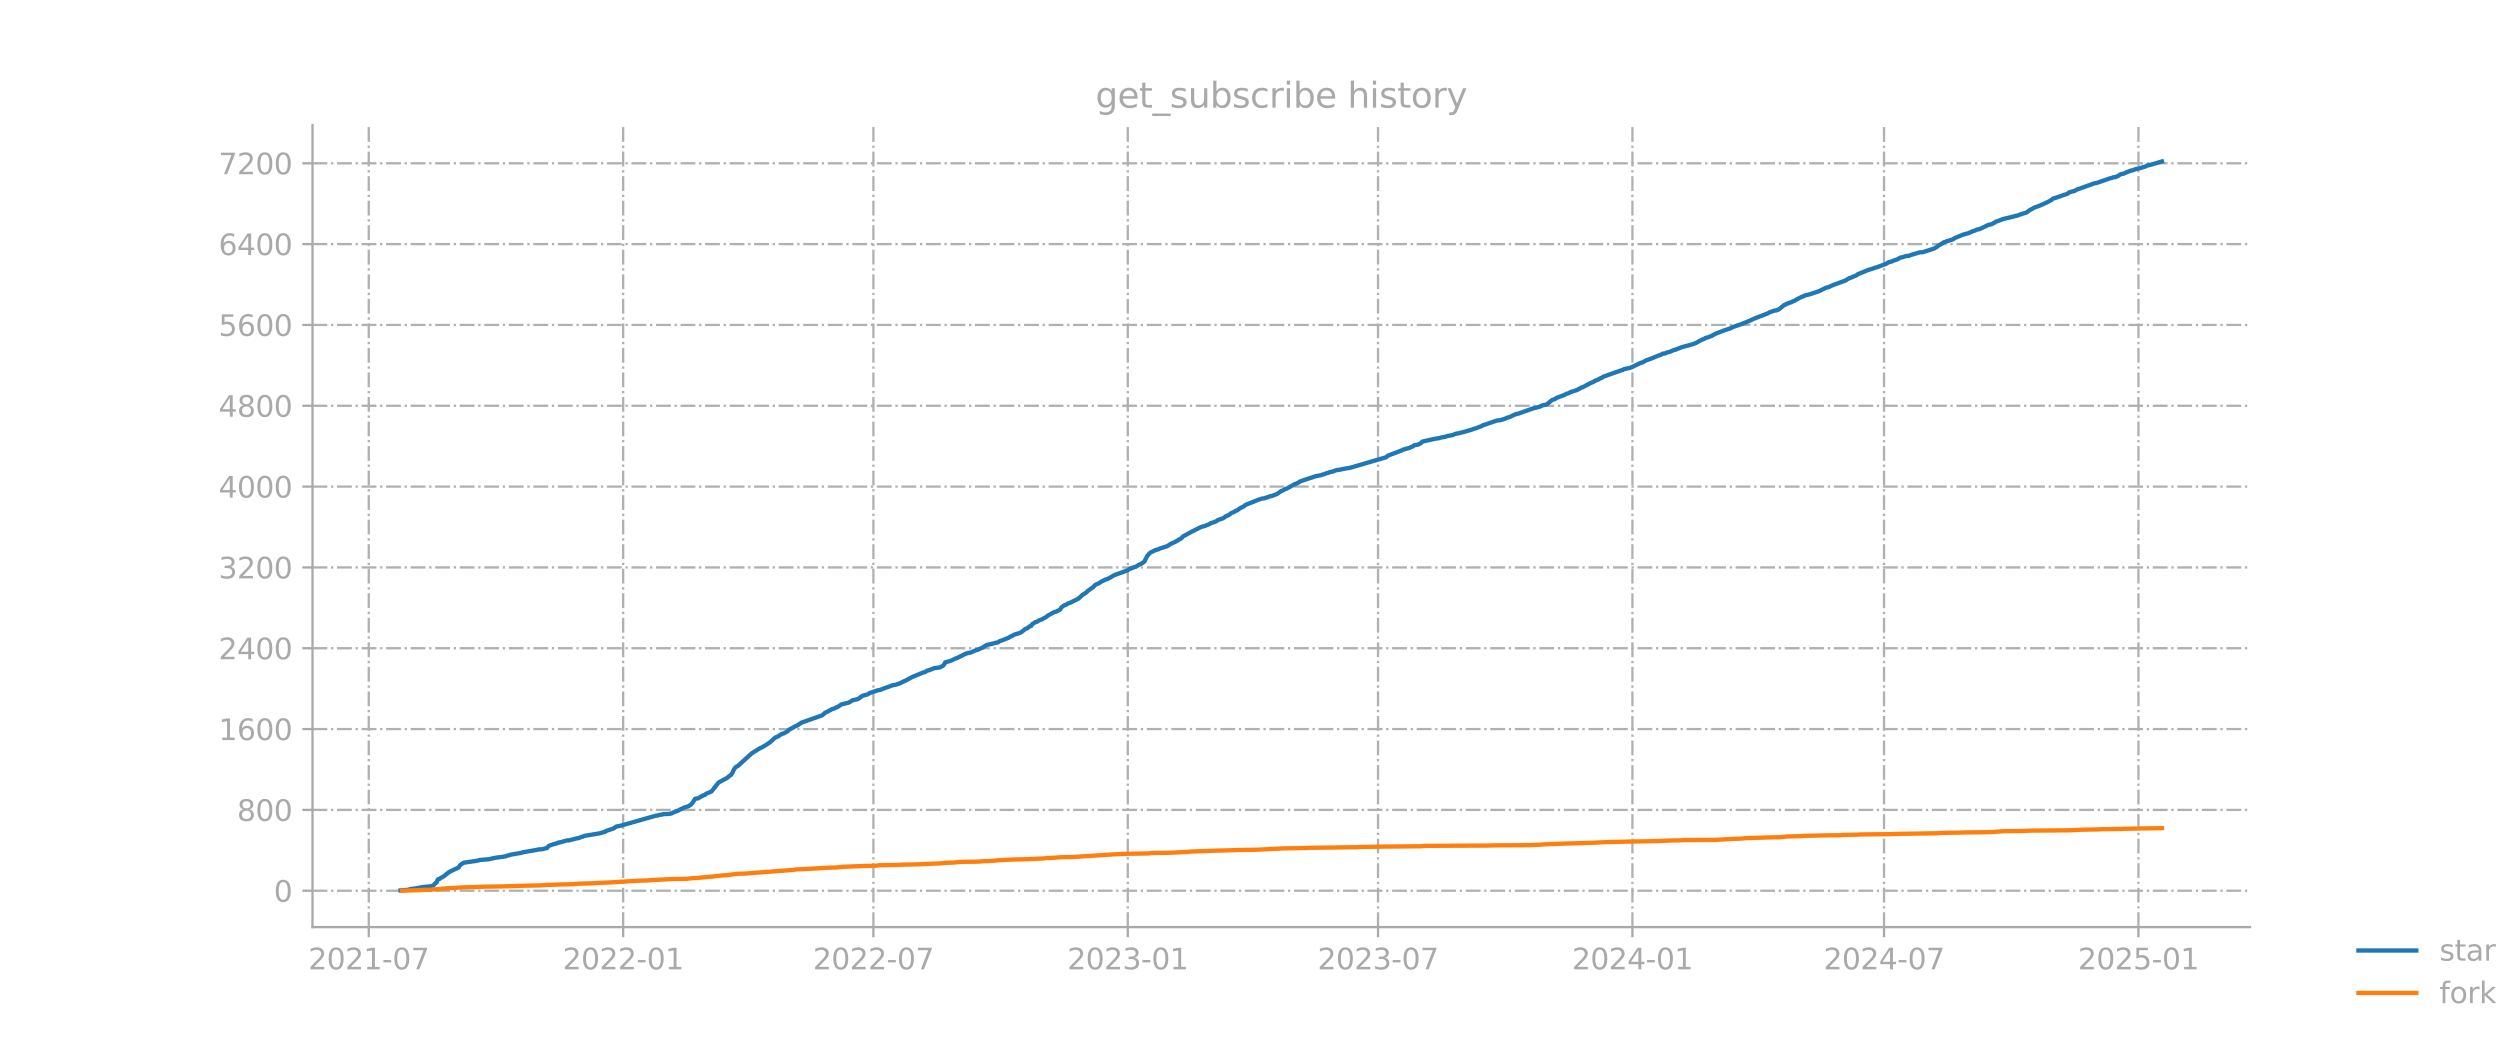 <?xml version="1.0" encoding="utf-8" standalone="no"?>
<!DOCTYPE svg PUBLIC "-//W3C//DTD SVG 1.1//EN"
  "http://www.w3.org/Graphics/SVG/1.1/DTD/svg11.dtd">
<svg xmlns:xlink="http://www.w3.org/1999/xlink" width="864pt" height="360pt" viewBox="0 0 864 360" xmlns="http://www.w3.org/2000/svg" version="1.1">
 <defs>
  <style type="text/css">*{stroke-linejoin: round; stroke-linecap: butt}</style>
 </defs>
 <g id="figure_1">
  <g id="patch_1">
   <path d="M 0 360 
L 864 360 
L 864 0 
L 0 0 
L 0 360 
z
" style="fill: none; opacity: 0"/>
  </g>
  <g id="axes_1">
   <g id="patch_2">
    <path d="M 108 320.4 
L 777.6 320.4 
L 777.6 43.2 
L 108 43.2 
L 108 320.4 
z
" style="fill: none; opacity: 0"/>
   </g>
   <g id="matplotlib.axis_1">
    <g id="xtick_1">
     <g id="line2d_1">
      <path d="M 127.447 320.4 
L 127.447 43.2 
" clip-path="url(#p2a2cae0d55)" style="fill: none; stroke-dasharray: 5.12,1.28,0.8,1.28; stroke-dashoffset: 0; stroke: #b0b0b0; stroke-width: 0.8"/>
     </g>
     <g id="line2d_2">
      <defs>
       <path id="maa000dde4e" d="M 0 0 
L 0 3.5 
" style="stroke: #a9a9a9; stroke-width: 0.8"/>
      </defs>
      <g>
       <use xlink:href="#maa000dde4e" x="127.447" y="320.4" style="fill: #a9a9a9; stroke: #a9a9a9; stroke-width: 0.8"/>
      </g>
     </g>
     <g id="text_1">
      <!-- 2021-07 -->
      <g style="fill: #a9a9a9" transform="translate(106.555 334.998) scale(0.1 -0.1)">
       <defs>
        <path id="DejaVuSans-32" d="M 1228 531 
L 3431 531 
L 3431 0 
L 469 0 
L 469 531 
Q 828 903 1448 1529 
Q 2069 2156 2228 2338 
Q 2531 2678 2651 2914 
Q 2772 3150 2772 3378 
Q 2772 3750 2511 3984 
Q 2250 4219 1831 4219 
Q 1534 4219 1204 4116 
Q 875 4013 500 3803 
L 500 4441 
Q 881 4594 1212 4672 
Q 1544 4750 1819 4750 
Q 2544 4750 2975 4387 
Q 3406 4025 3406 3419 
Q 3406 3131 3298 2873 
Q 3191 2616 2906 2266 
Q 2828 2175 2409 1742 
Q 1991 1309 1228 531 
z
" transform="scale(0.016)"/>
        <path id="DejaVuSans-30" d="M 2034 4250 
Q 1547 4250 1301 3770 
Q 1056 3291 1056 2328 
Q 1056 1369 1301 889 
Q 1547 409 2034 409 
Q 2525 409 2770 889 
Q 3016 1369 3016 2328 
Q 3016 3291 2770 3770 
Q 2525 4250 2034 4250 
z
M 2034 4750 
Q 2819 4750 3233 4129 
Q 3647 3509 3647 2328 
Q 3647 1150 3233 529 
Q 2819 -91 2034 -91 
Q 1250 -91 836 529 
Q 422 1150 422 2328 
Q 422 3509 836 4129 
Q 1250 4750 2034 4750 
z
" transform="scale(0.016)"/>
        <path id="DejaVuSans-31" d="M 794 531 
L 1825 531 
L 1825 4091 
L 703 3866 
L 703 4441 
L 1819 4666 
L 2450 4666 
L 2450 531 
L 3481 531 
L 3481 0 
L 794 0 
L 794 531 
z
" transform="scale(0.016)"/>
        <path id="DejaVuSans-2d" d="M 313 2009 
L 1997 2009 
L 1997 1497 
L 313 1497 
L 313 2009 
z
" transform="scale(0.016)"/>
        <path id="DejaVuSans-37" d="M 525 4666 
L 3525 4666 
L 3525 4397 
L 1831 0 
L 1172 0 
L 2766 4134 
L 525 4134 
L 525 4666 
z
" transform="scale(0.016)"/>
       </defs>
       <use xlink:href="#DejaVuSans-32"/>
       <use xlink:href="#DejaVuSans-30" transform="translate(63.623 0)"/>
       <use xlink:href="#DejaVuSans-32" transform="translate(127.246 0)"/>
       <use xlink:href="#DejaVuSans-31" transform="translate(190.869 0)"/>
       <use xlink:href="#DejaVuSans-2d" transform="translate(254.492 0)"/>
       <use xlink:href="#DejaVuSans-30" transform="translate(290.576 0)"/>
       <use xlink:href="#DejaVuSans-37" transform="translate(354.199 0)"/>
      </g>
     </g>
    </g>
    <g id="xtick_2">
     <g id="line2d_3">
      <path d="M 215.363 320.4 
L 215.363 43.2 
" clip-path="url(#p2a2cae0d55)" style="fill: none; stroke-dasharray: 5.12,1.28,0.8,1.28; stroke-dashoffset: 0; stroke: #b0b0b0; stroke-width: 0.8"/>
     </g>
     <g id="line2d_4">
      <g>
       <use xlink:href="#maa000dde4e" x="215.363" y="320.4" style="fill: #a9a9a9; stroke: #a9a9a9; stroke-width: 0.8"/>
      </g>
     </g>
     <g id="text_2">
      <!-- 2022-01 -->
      <g style="fill: #a9a9a9" transform="translate(194.472 334.998) scale(0.1 -0.1)">
       <use xlink:href="#DejaVuSans-32"/>
       <use xlink:href="#DejaVuSans-30" transform="translate(63.623 0)"/>
       <use xlink:href="#DejaVuSans-32" transform="translate(127.246 0)"/>
       <use xlink:href="#DejaVuSans-32" transform="translate(190.869 0)"/>
       <use xlink:href="#DejaVuSans-2d" transform="translate(254.492 0)"/>
       <use xlink:href="#DejaVuSans-30" transform="translate(290.576 0)"/>
       <use xlink:href="#DejaVuSans-31" transform="translate(354.199 0)"/>
      </g>
     </g>
    </g>
    <g id="xtick_3">
     <g id="line2d_5">
      <path d="M 301.847 320.4 
L 301.847 43.2 
" clip-path="url(#p2a2cae0d55)" style="fill: none; stroke-dasharray: 5.12,1.28,0.8,1.28; stroke-dashoffset: 0; stroke: #b0b0b0; stroke-width: 0.8"/>
     </g>
     <g id="line2d_6">
      <g>
       <use xlink:href="#maa000dde4e" x="301.847" y="320.4" style="fill: #a9a9a9; stroke: #a9a9a9; stroke-width: 0.8"/>
      </g>
     </g>
     <g id="text_3">
      <!-- 2022-07 -->
      <g style="fill: #a9a9a9" transform="translate(280.955 334.998) scale(0.1 -0.1)">
       <use xlink:href="#DejaVuSans-32"/>
       <use xlink:href="#DejaVuSans-30" transform="translate(63.623 0)"/>
       <use xlink:href="#DejaVuSans-32" transform="translate(127.246 0)"/>
       <use xlink:href="#DejaVuSans-32" transform="translate(190.869 0)"/>
       <use xlink:href="#DejaVuSans-2d" transform="translate(254.492 0)"/>
       <use xlink:href="#DejaVuSans-30" transform="translate(290.576 0)"/>
       <use xlink:href="#DejaVuSans-37" transform="translate(354.199 0)"/>
      </g>
     </g>
    </g>
    <g id="xtick_4">
     <g id="line2d_7">
      <path d="M 389.763 320.4 
L 389.763 43.2 
" clip-path="url(#p2a2cae0d55)" style="fill: none; stroke-dasharray: 5.12,1.28,0.8,1.28; stroke-dashoffset: 0; stroke: #b0b0b0; stroke-width: 0.8"/>
     </g>
     <g id="line2d_8">
      <g>
       <use xlink:href="#maa000dde4e" x="389.763" y="320.4" style="fill: #a9a9a9; stroke: #a9a9a9; stroke-width: 0.8"/>
      </g>
     </g>
     <g id="text_4">
      <!-- 2023-01 -->
      <g style="fill: #a9a9a9" transform="translate(368.872 334.998) scale(0.1 -0.1)">
       <defs>
        <path id="DejaVuSans-33" d="M 2597 2516 
Q 3050 2419 3304 2112 
Q 3559 1806 3559 1356 
Q 3559 666 3084 287 
Q 2609 -91 1734 -91 
Q 1441 -91 1130 -33 
Q 819 25 488 141 
L 488 750 
Q 750 597 1062 519 
Q 1375 441 1716 441 
Q 2309 441 2620 675 
Q 2931 909 2931 1356 
Q 2931 1769 2642 2001 
Q 2353 2234 1838 2234 
L 1294 2234 
L 1294 2753 
L 1863 2753 
Q 2328 2753 2575 2939 
Q 2822 3125 2822 3475 
Q 2822 3834 2567 4026 
Q 2313 4219 1838 4219 
Q 1578 4219 1281 4162 
Q 984 4106 628 3988 
L 628 4550 
Q 988 4650 1302 4700 
Q 1616 4750 1894 4750 
Q 2613 4750 3031 4423 
Q 3450 4097 3450 3541 
Q 3450 3153 3228 2886 
Q 3006 2619 2597 2516 
z
" transform="scale(0.016)"/>
       </defs>
       <use xlink:href="#DejaVuSans-32"/>
       <use xlink:href="#DejaVuSans-30" transform="translate(63.623 0)"/>
       <use xlink:href="#DejaVuSans-32" transform="translate(127.246 0)"/>
       <use xlink:href="#DejaVuSans-33" transform="translate(190.869 0)"/>
       <use xlink:href="#DejaVuSans-2d" transform="translate(254.492 0)"/>
       <use xlink:href="#DejaVuSans-30" transform="translate(290.576 0)"/>
       <use xlink:href="#DejaVuSans-31" transform="translate(354.199 0)"/>
      </g>
     </g>
    </g>
    <g id="xtick_5">
     <g id="line2d_9">
      <path d="M 476.247 320.4 
L 476.247 43.2 
" clip-path="url(#p2a2cae0d55)" style="fill: none; stroke-dasharray: 5.12,1.28,0.8,1.28; stroke-dashoffset: 0; stroke: #b0b0b0; stroke-width: 0.8"/>
     </g>
     <g id="line2d_10">
      <g>
       <use xlink:href="#maa000dde4e" x="476.247" y="320.4" style="fill: #a9a9a9; stroke: #a9a9a9; stroke-width: 0.8"/>
      </g>
     </g>
     <g id="text_5">
      <!-- 2023-07 -->
      <g style="fill: #a9a9a9" transform="translate(455.355 334.998) scale(0.1 -0.1)">
       <use xlink:href="#DejaVuSans-32"/>
       <use xlink:href="#DejaVuSans-30" transform="translate(63.623 0)"/>
       <use xlink:href="#DejaVuSans-32" transform="translate(127.246 0)"/>
       <use xlink:href="#DejaVuSans-33" transform="translate(190.869 0)"/>
       <use xlink:href="#DejaVuSans-2d" transform="translate(254.492 0)"/>
       <use xlink:href="#DejaVuSans-30" transform="translate(290.576 0)"/>
       <use xlink:href="#DejaVuSans-37" transform="translate(354.199 0)"/>
      </g>
     </g>
    </g>
    <g id="xtick_6">
     <g id="line2d_11">
      <path d="M 564.163 320.4 
L 564.163 43.2 
" clip-path="url(#p2a2cae0d55)" style="fill: none; stroke-dasharray: 5.12,1.28,0.8,1.28; stroke-dashoffset: 0; stroke: #b0b0b0; stroke-width: 0.8"/>
     </g>
     <g id="line2d_12">
      <g>
       <use xlink:href="#maa000dde4e" x="564.163" y="320.4" style="fill: #a9a9a9; stroke: #a9a9a9; stroke-width: 0.8"/>
      </g>
     </g>
     <g id="text_6">
      <!-- 2024-01 -->
      <g style="fill: #a9a9a9" transform="translate(543.272 334.998) scale(0.1 -0.1)">
       <defs>
        <path id="DejaVuSans-34" d="M 2419 4116 
L 825 1625 
L 2419 1625 
L 2419 4116 
z
M 2253 4666 
L 3047 4666 
L 3047 1625 
L 3713 1625 
L 3713 1100 
L 3047 1100 
L 3047 0 
L 2419 0 
L 2419 1100 
L 313 1100 
L 313 1709 
L 2253 4666 
z
" transform="scale(0.016)"/>
       </defs>
       <use xlink:href="#DejaVuSans-32"/>
       <use xlink:href="#DejaVuSans-30" transform="translate(63.623 0)"/>
       <use xlink:href="#DejaVuSans-32" transform="translate(127.246 0)"/>
       <use xlink:href="#DejaVuSans-34" transform="translate(190.869 0)"/>
       <use xlink:href="#DejaVuSans-2d" transform="translate(254.492 0)"/>
       <use xlink:href="#DejaVuSans-30" transform="translate(290.576 0)"/>
       <use xlink:href="#DejaVuSans-31" transform="translate(354.199 0)"/>
      </g>
     </g>
    </g>
    <g id="xtick_7">
     <g id="line2d_13">
      <path d="M 651.124 320.4 
L 651.124 43.2 
" clip-path="url(#p2a2cae0d55)" style="fill: none; stroke-dasharray: 5.12,1.28,0.8,1.28; stroke-dashoffset: 0; stroke: #b0b0b0; stroke-width: 0.8"/>
     </g>
     <g id="line2d_14">
      <g>
       <use xlink:href="#maa000dde4e" x="651.124" y="320.4" style="fill: #a9a9a9; stroke: #a9a9a9; stroke-width: 0.8"/>
      </g>
     </g>
     <g id="text_7">
      <!-- 2024-07 -->
      <g style="fill: #a9a9a9" transform="translate(630.233 334.998) scale(0.1 -0.1)">
       <use xlink:href="#DejaVuSans-32"/>
       <use xlink:href="#DejaVuSans-30" transform="translate(63.623 0)"/>
       <use xlink:href="#DejaVuSans-32" transform="translate(127.246 0)"/>
       <use xlink:href="#DejaVuSans-34" transform="translate(190.869 0)"/>
       <use xlink:href="#DejaVuSans-2d" transform="translate(254.492 0)"/>
       <use xlink:href="#DejaVuSans-30" transform="translate(290.576 0)"/>
       <use xlink:href="#DejaVuSans-37" transform="translate(354.199 0)"/>
      </g>
     </g>
    </g>
    <g id="xtick_8">
     <g id="line2d_15">
      <path d="M 739.041 320.4 
L 739.041 43.2 
" clip-path="url(#p2a2cae0d55)" style="fill: none; stroke-dasharray: 5.12,1.28,0.8,1.28; stroke-dashoffset: 0; stroke: #b0b0b0; stroke-width: 0.8"/>
     </g>
     <g id="line2d_16">
      <g>
       <use xlink:href="#maa000dde4e" x="739.041" y="320.4" style="fill: #a9a9a9; stroke: #a9a9a9; stroke-width: 0.8"/>
      </g>
     </g>
     <g id="text_8">
      <!-- 2025-01 -->
      <g style="fill: #a9a9a9" transform="translate(718.149 334.998) scale(0.1 -0.1)">
       <defs>
        <path id="DejaVuSans-35" d="M 691 4666 
L 3169 4666 
L 3169 4134 
L 1269 4134 
L 1269 2991 
Q 1406 3038 1543 3061 
Q 1681 3084 1819 3084 
Q 2600 3084 3056 2656 
Q 3513 2228 3513 1497 
Q 3513 744 3044 326 
Q 2575 -91 1722 -91 
Q 1428 -91 1123 -41 
Q 819 9 494 109 
L 494 744 
Q 775 591 1075 516 
Q 1375 441 1709 441 
Q 2250 441 2565 725 
Q 2881 1009 2881 1497 
Q 2881 1984 2565 2268 
Q 2250 2553 1709 2553 
Q 1456 2553 1204 2497 
Q 953 2441 691 2322 
L 691 4666 
z
" transform="scale(0.016)"/>
       </defs>
       <use xlink:href="#DejaVuSans-32"/>
       <use xlink:href="#DejaVuSans-30" transform="translate(63.623 0)"/>
       <use xlink:href="#DejaVuSans-32" transform="translate(127.246 0)"/>
       <use xlink:href="#DejaVuSans-35" transform="translate(190.869 0)"/>
       <use xlink:href="#DejaVuSans-2d" transform="translate(254.492 0)"/>
       <use xlink:href="#DejaVuSans-30" transform="translate(290.576 0)"/>
       <use xlink:href="#DejaVuSans-31" transform="translate(354.199 0)"/>
      </g>
     </g>
    </g>
   </g>
   <g id="matplotlib.axis_2">
    <g id="ytick_1">
     <g id="line2d_17">
      <path d="M 108 307.835 
L 777.6 307.835 
" clip-path="url(#p2a2cae0d55)" style="fill: none; stroke-dasharray: 5.12,1.28,0.8,1.28; stroke-dashoffset: 0; stroke: #b0b0b0; stroke-width: 0.8"/>
     </g>
     <g id="line2d_18">
      <defs>
       <path id="m362c47e4c0" d="M 0 0 
L -3.5 0 
" style="stroke: #a9a9a9; stroke-width: 0.8"/>
      </defs>
      <g>
       <use xlink:href="#m362c47e4c0" x="108" y="307.835" style="fill: #a9a9a9; stroke: #a9a9a9; stroke-width: 0.8"/>
      </g>
     </g>
     <g id="text_9">
      <!-- 0 -->
      <g style="fill: #a9a9a9" transform="translate(94.638 311.634) scale(0.1 -0.1)">
       <use xlink:href="#DejaVuSans-30"/>
      </g>
     </g>
    </g>
    <g id="ytick_2">
     <g id="line2d_19">
      <path d="M 108 279.901 
L 777.6 279.901 
" clip-path="url(#p2a2cae0d55)" style="fill: none; stroke-dasharray: 5.12,1.28,0.8,1.28; stroke-dashoffset: 0; stroke: #b0b0b0; stroke-width: 0.8"/>
     </g>
     <g id="line2d_20">
      <g>
       <use xlink:href="#m362c47e4c0" x="108" y="279.901" style="fill: #a9a9a9; stroke: #a9a9a9; stroke-width: 0.8"/>
      </g>
     </g>
     <g id="text_10">
      <!-- 800 -->
      <g style="fill: #a9a9a9" transform="translate(81.912 283.7) scale(0.1 -0.1)">
       <defs>
        <path id="DejaVuSans-38" d="M 2034 2216 
Q 1584 2216 1326 1975 
Q 1069 1734 1069 1313 
Q 1069 891 1326 650 
Q 1584 409 2034 409 
Q 2484 409 2743 651 
Q 3003 894 3003 1313 
Q 3003 1734 2745 1975 
Q 2488 2216 2034 2216 
z
M 1403 2484 
Q 997 2584 770 2862 
Q 544 3141 544 3541 
Q 544 4100 942 4425 
Q 1341 4750 2034 4750 
Q 2731 4750 3128 4425 
Q 3525 4100 3525 3541 
Q 3525 3141 3298 2862 
Q 3072 2584 2669 2484 
Q 3125 2378 3379 2068 
Q 3634 1759 3634 1313 
Q 3634 634 3220 271 
Q 2806 -91 2034 -91 
Q 1263 -91 848 271 
Q 434 634 434 1313 
Q 434 1759 690 2068 
Q 947 2378 1403 2484 
z
M 1172 3481 
Q 1172 3119 1398 2916 
Q 1625 2713 2034 2713 
Q 2441 2713 2670 2916 
Q 2900 3119 2900 3481 
Q 2900 3844 2670 4047 
Q 2441 4250 2034 4250 
Q 1625 4250 1398 4047 
Q 1172 3844 1172 3481 
z
" transform="scale(0.016)"/>
       </defs>
       <use xlink:href="#DejaVuSans-38"/>
       <use xlink:href="#DejaVuSans-30" transform="translate(63.623 0)"/>
       <use xlink:href="#DejaVuSans-30" transform="translate(127.246 0)"/>
      </g>
     </g>
    </g>
    <g id="ytick_3">
     <g id="line2d_21">
      <path d="M 108 251.967 
L 777.6 251.967 
" clip-path="url(#p2a2cae0d55)" style="fill: none; stroke-dasharray: 5.12,1.28,0.8,1.28; stroke-dashoffset: 0; stroke: #b0b0b0; stroke-width: 0.8"/>
     </g>
     <g id="line2d_22">
      <g>
       <use xlink:href="#m362c47e4c0" x="108" y="251.967" style="fill: #a9a9a9; stroke: #a9a9a9; stroke-width: 0.8"/>
      </g>
     </g>
     <g id="text_11">
      <!-- 1600 -->
      <g style="fill: #a9a9a9" transform="translate(75.55 255.766) scale(0.1 -0.1)">
       <defs>
        <path id="DejaVuSans-36" d="M 2113 2584 
Q 1688 2584 1439 2293 
Q 1191 2003 1191 1497 
Q 1191 994 1439 701 
Q 1688 409 2113 409 
Q 2538 409 2786 701 
Q 3034 994 3034 1497 
Q 3034 2003 2786 2293 
Q 2538 2584 2113 2584 
z
M 3366 4563 
L 3366 3988 
Q 3128 4100 2886 4159 
Q 2644 4219 2406 4219 
Q 1781 4219 1451 3797 
Q 1122 3375 1075 2522 
Q 1259 2794 1537 2939 
Q 1816 3084 2150 3084 
Q 2853 3084 3261 2657 
Q 3669 2231 3669 1497 
Q 3669 778 3244 343 
Q 2819 -91 2113 -91 
Q 1303 -91 875 529 
Q 447 1150 447 2328 
Q 447 3434 972 4092 
Q 1497 4750 2381 4750 
Q 2619 4750 2861 4703 
Q 3103 4656 3366 4563 
z
" transform="scale(0.016)"/>
       </defs>
       <use xlink:href="#DejaVuSans-31"/>
       <use xlink:href="#DejaVuSans-36" transform="translate(63.623 0)"/>
       <use xlink:href="#DejaVuSans-30" transform="translate(127.246 0)"/>
       <use xlink:href="#DejaVuSans-30" transform="translate(190.869 0)"/>
      </g>
     </g>
    </g>
    <g id="ytick_4">
     <g id="line2d_23">
      <path d="M 108 224.033 
L 777.6 224.033 
" clip-path="url(#p2a2cae0d55)" style="fill: none; stroke-dasharray: 5.12,1.28,0.8,1.28; stroke-dashoffset: 0; stroke: #b0b0b0; stroke-width: 0.8"/>
     </g>
     <g id="line2d_24">
      <g>
       <use xlink:href="#m362c47e4c0" x="108" y="224.033" style="fill: #a9a9a9; stroke: #a9a9a9; stroke-width: 0.8"/>
      </g>
     </g>
     <g id="text_12">
      <!-- 2400 -->
      <g style="fill: #a9a9a9" transform="translate(75.55 227.832) scale(0.1 -0.1)">
       <use xlink:href="#DejaVuSans-32"/>
       <use xlink:href="#DejaVuSans-34" transform="translate(63.623 0)"/>
       <use xlink:href="#DejaVuSans-30" transform="translate(127.246 0)"/>
       <use xlink:href="#DejaVuSans-30" transform="translate(190.869 0)"/>
      </g>
     </g>
    </g>
    <g id="ytick_5">
     <g id="line2d_25">
      <path d="M 108 196.099 
L 777.6 196.099 
" clip-path="url(#p2a2cae0d55)" style="fill: none; stroke-dasharray: 5.12,1.28,0.8,1.28; stroke-dashoffset: 0; stroke: #b0b0b0; stroke-width: 0.8"/>
     </g>
     <g id="line2d_26">
      <g>
       <use xlink:href="#m362c47e4c0" x="108" y="196.099" style="fill: #a9a9a9; stroke: #a9a9a9; stroke-width: 0.8"/>
      </g>
     </g>
     <g id="text_13">
      <!-- 3200 -->
      <g style="fill: #a9a9a9" transform="translate(75.55 199.898) scale(0.1 -0.1)">
       <use xlink:href="#DejaVuSans-33"/>
       <use xlink:href="#DejaVuSans-32" transform="translate(63.623 0)"/>
       <use xlink:href="#DejaVuSans-30" transform="translate(127.246 0)"/>
       <use xlink:href="#DejaVuSans-30" transform="translate(190.869 0)"/>
      </g>
     </g>
    </g>
    <g id="ytick_6">
     <g id="line2d_27">
      <path d="M 108 168.165 
L 777.6 168.165 
" clip-path="url(#p2a2cae0d55)" style="fill: none; stroke-dasharray: 5.12,1.28,0.8,1.28; stroke-dashoffset: 0; stroke: #b0b0b0; stroke-width: 0.8"/>
     </g>
     <g id="line2d_28">
      <g>
       <use xlink:href="#m362c47e4c0" x="108" y="168.165" style="fill: #a9a9a9; stroke: #a9a9a9; stroke-width: 0.8"/>
      </g>
     </g>
     <g id="text_14">
      <!-- 4000 -->
      <g style="fill: #a9a9a9" transform="translate(75.55 171.964) scale(0.1 -0.1)">
       <use xlink:href="#DejaVuSans-34"/>
       <use xlink:href="#DejaVuSans-30" transform="translate(63.623 0)"/>
       <use xlink:href="#DejaVuSans-30" transform="translate(127.246 0)"/>
       <use xlink:href="#DejaVuSans-30" transform="translate(190.869 0)"/>
      </g>
     </g>
    </g>
    <g id="ytick_7">
     <g id="line2d_29">
      <path d="M 108 140.231 
L 777.6 140.231 
" clip-path="url(#p2a2cae0d55)" style="fill: none; stroke-dasharray: 5.12,1.28,0.8,1.28; stroke-dashoffset: 0; stroke: #b0b0b0; stroke-width: 0.8"/>
     </g>
     <g id="line2d_30">
      <g>
       <use xlink:href="#m362c47e4c0" x="108" y="140.231" style="fill: #a9a9a9; stroke: #a9a9a9; stroke-width: 0.8"/>
      </g>
     </g>
     <g id="text_15">
      <!-- 4800 -->
      <g style="fill: #a9a9a9" transform="translate(75.55 144.03) scale(0.1 -0.1)">
       <use xlink:href="#DejaVuSans-34"/>
       <use xlink:href="#DejaVuSans-38" transform="translate(63.623 0)"/>
       <use xlink:href="#DejaVuSans-30" transform="translate(127.246 0)"/>
       <use xlink:href="#DejaVuSans-30" transform="translate(190.869 0)"/>
      </g>
     </g>
    </g>
    <g id="ytick_8">
     <g id="line2d_31">
      <path d="M 108 112.297 
L 777.6 112.297 
" clip-path="url(#p2a2cae0d55)" style="fill: none; stroke-dasharray: 5.12,1.28,0.8,1.28; stroke-dashoffset: 0; stroke: #b0b0b0; stroke-width: 0.8"/>
     </g>
     <g id="line2d_32">
      <g>
       <use xlink:href="#m362c47e4c0" x="108" y="112.297" style="fill: #a9a9a9; stroke: #a9a9a9; stroke-width: 0.8"/>
      </g>
     </g>
     <g id="text_16">
      <!-- 5600 -->
      <g style="fill: #a9a9a9" transform="translate(75.55 116.096) scale(0.1 -0.1)">
       <use xlink:href="#DejaVuSans-35"/>
       <use xlink:href="#DejaVuSans-36" transform="translate(63.623 0)"/>
       <use xlink:href="#DejaVuSans-30" transform="translate(127.246 0)"/>
       <use xlink:href="#DejaVuSans-30" transform="translate(190.869 0)"/>
      </g>
     </g>
    </g>
    <g id="ytick_9">
     <g id="line2d_33">
      <path d="M 108 84.363 
L 777.6 84.363 
" clip-path="url(#p2a2cae0d55)" style="fill: none; stroke-dasharray: 5.12,1.28,0.8,1.28; stroke-dashoffset: 0; stroke: #b0b0b0; stroke-width: 0.8"/>
     </g>
     <g id="line2d_34">
      <g>
       <use xlink:href="#m362c47e4c0" x="108" y="84.363" style="fill: #a9a9a9; stroke: #a9a9a9; stroke-width: 0.8"/>
      </g>
     </g>
     <g id="text_17">
      <!-- 6400 -->
      <g style="fill: #a9a9a9" transform="translate(75.55 88.162) scale(0.1 -0.1)">
       <use xlink:href="#DejaVuSans-36"/>
       <use xlink:href="#DejaVuSans-34" transform="translate(63.623 0)"/>
       <use xlink:href="#DejaVuSans-30" transform="translate(127.246 0)"/>
       <use xlink:href="#DejaVuSans-30" transform="translate(190.869 0)"/>
      </g>
     </g>
    </g>
    <g id="ytick_10">
     <g id="line2d_35">
      <path d="M 108 56.429 
L 777.6 56.429 
" clip-path="url(#p2a2cae0d55)" style="fill: none; stroke-dasharray: 5.12,1.28,0.8,1.28; stroke-dashoffset: 0; stroke: #b0b0b0; stroke-width: 0.8"/>
     </g>
     <g id="line2d_36">
      <g>
       <use xlink:href="#m362c47e4c0" x="108" y="56.429" style="fill: #a9a9a9; stroke: #a9a9a9; stroke-width: 0.8"/>
      </g>
     </g>
     <g id="text_18">
      <!-- 7200 -->
      <g style="fill: #a9a9a9" transform="translate(75.55 60.228) scale(0.1 -0.1)">
       <use xlink:href="#DejaVuSans-37"/>
       <use xlink:href="#DejaVuSans-32" transform="translate(63.623 0)"/>
       <use xlink:href="#DejaVuSans-30" transform="translate(127.246 0)"/>
       <use xlink:href="#DejaVuSans-30" transform="translate(190.869 0)"/>
      </g>
     </g>
    </g>
   </g>
   <g id="line2d_37">
    <path d="M 138.436 307.73 
L 141.303 307.486 
L 141.781 307.276 
L 143.692 307.032 
L 145.603 306.648 
L 146.559 306.508 
L 148.948 306.299 
L 149.904 305.914 
L 150.382 305.286 
L 150.859 304.972 
L 151.337 303.889 
L 151.815 303.819 
L 152.293 303.435 
L 153.248 302.946 
L 155.16 301.41 
L 157.071 300.467 
L 158.504 299.804 
L 158.982 299.036 
L 159.938 298.337 
L 160.416 298.128 
L 165.194 297.429 
L 165.671 297.22 
L 169.016 296.941 
L 170.927 296.487 
L 174.75 295.963 
L 175.228 295.719 
L 175.705 295.649 
L 176.661 295.334 
L 180.006 294.776 
L 180.961 294.496 
L 185.262 293.763 
L 186.217 293.554 
L 187.173 293.519 
L 189.084 293.065 
L 189.562 292.401 
L 190.995 291.843 
L 192.429 291.459 
L 192.906 291.214 
L 193.862 291.04 
L 195.773 290.481 
L 196.729 290.411 
L 197.685 290.167 
L 199.596 289.678 
L 200.074 289.643 
L 201.029 289.189 
L 201.507 289.119 
L 201.985 288.875 
L 207.241 288.002 
L 209.152 287.443 
L 209.63 287.129 
L 212.019 286.326 
L 212.974 285.662 
L 214.408 285.383 
L 226.831 281.856 
L 227.309 281.856 
L 227.786 281.647 
L 228.742 281.542 
L 229.22 281.367 
L 231.131 281.298 
L 232.087 281.123 
L 233.042 280.634 
L 234.476 280.11 
L 234.954 279.796 
L 235.909 279.377 
L 236.387 279.133 
L 237.343 278.818 
L 237.82 278.679 
L 238.776 278.085 
L 239.254 277.561 
L 240.209 276.095 
L 240.687 275.955 
L 241.165 275.955 
L 242.598 275.117 
L 243.076 274.873 
L 243.554 274.768 
L 244.032 274.314 
L 244.988 273.93 
L 245.943 273.476 
L 248.332 270.438 
L 251.199 268.902 
L 252.155 268.134 
L 252.632 267.819 
L 253.11 267.121 
L 253.588 266.039 
L 254.066 265.305 
L 254.544 264.921 
L 255.021 264.712 
L 258.844 261.22 
L 259.8 260.347 
L 262.666 258.566 
L 263.144 258.392 
L 264.578 257.554 
L 266.011 256.611 
L 267.922 254.9 
L 268.878 254.516 
L 269.834 253.852 
L 270.311 253.573 
L 270.789 253.503 
L 272.223 252.7 
L 272.7 252.176 
L 275.089 250.884 
L 275.567 250.71 
L 277.001 249.732 
L 284.168 247.218 
L 285.123 246.345 
L 286.079 245.891 
L 287.035 245.367 
L 287.512 245.088 
L 288.468 244.809 
L 288.946 244.494 
L 289.424 244.355 
L 290.857 243.412 
L 293.246 242.853 
L 294.68 242.015 
L 296.113 241.701 
L 296.591 241.561 
L 298.024 240.479 
L 299.935 239.955 
L 300.413 239.571 
L 303.28 238.593 
L 304.236 238.419 
L 305.191 238.035 
L 308.536 236.813 
L 309.492 236.673 
L 310.925 236.184 
L 313.314 235.032 
L 315.225 233.984 
L 319.048 232.413 
L 319.526 232.343 
L 320.481 231.75 
L 320.959 231.68 
L 322.87 230.912 
L 324.781 230.667 
L 325.737 230.178 
L 326.215 229.759 
L 326.693 228.886 
L 328.604 228.363 
L 330.037 227.629 
L 330.515 227.525 
L 333.86 225.883 
L 334.815 225.639 
L 335.771 225.429 
L 336.727 224.941 
L 337.204 224.731 
L 337.682 224.661 
L 339.593 223.788 
L 341.027 222.881 
L 342.46 222.601 
L 344.372 222.077 
L 344.849 222.042 
L 345.327 221.658 
L 346.761 221.135 
L 348.672 220.366 
L 349.15 220.017 
L 349.627 219.843 
L 350.583 219.319 
L 352.494 218.725 
L 352.972 218.481 
L 354.406 217.329 
L 354.883 217.224 
L 355.839 216.456 
L 356.317 216.386 
L 356.795 215.618 
L 357.272 215.408 
L 357.75 215.024 
L 358.228 214.954 
L 359.184 214.361 
L 360.139 214.046 
L 360.617 213.697 
L 361.095 213.523 
L 362.528 212.51 
L 364.44 211.497 
L 364.917 211.428 
L 366.351 210.694 
L 366.829 209.891 
L 367.784 209.193 
L 368.262 209.088 
L 369.218 208.494 
L 369.695 208.39 
L 370.651 207.901 
L 372.562 206.958 
L 373.04 206.609 
L 373.996 205.666 
L 374.951 205.073 
L 375.429 204.758 
L 375.907 204.235 
L 377.818 202.908 
L 378.296 202.349 
L 378.774 201.965 
L 379.729 201.616 
L 380.685 200.987 
L 382.118 200.254 
L 382.596 200.184 
L 384.03 199.416 
L 384.985 198.822 
L 389.763 197.076 
L 390.241 196.692 
L 392.152 195.959 
L 392.63 195.819 
L 393.586 195.191 
L 394.541 194.772 
L 395.497 194.108 
L 396.453 192.188 
L 397.408 191.071 
L 398.842 190.337 
L 399.797 189.953 
L 400.275 189.883 
L 400.753 189.604 
L 403.142 188.836 
L 403.62 188.626 
L 404.575 187.963 
L 406.009 187.334 
L 406.964 186.811 
L 407.442 186.461 
L 407.92 186.252 
L 408.398 185.903 
L 408.876 185.379 
L 409.831 184.855 
L 412.22 183.563 
L 415.087 182.132 
L 416.521 181.713 
L 417.954 181.154 
L 418.432 180.805 
L 419.387 180.526 
L 420.343 180.141 
L 420.821 179.757 
L 422.732 179.094 
L 423.688 178.396 
L 424.643 178.011 
L 425.599 177.278 
L 426.555 176.929 
L 427.032 176.51 
L 427.51 176.44 
L 428.466 175.707 
L 429.421 175.218 
L 429.899 175.009 
L 430.377 174.52 
L 433.722 173.193 
L 434.677 172.774 
L 436.111 172.32 
L 437.066 172.18 
L 437.544 171.971 
L 438.022 171.901 
L 438.978 171.482 
L 439.455 171.447 
L 441.367 170.714 
L 442.8 169.701 
L 443.278 169.526 
L 444.233 169.003 
L 444.711 168.863 
L 447.578 167.257 
L 448.056 167.152 
L 449.489 166.314 
L 450.923 165.825 
L 451.878 165.511 
L 453.79 164.882 
L 454.745 164.568 
L 456.656 164.184 
L 457.134 163.975 
L 457.612 163.905 
L 458.568 163.486 
L 459.045 163.416 
L 459.523 163.171 
L 460.479 162.997 
L 461.912 162.473 
L 462.868 162.368 
L 464.301 162.054 
L 466.69 161.635 
L 479.113 158.004 
L 479.591 157.515 
L 480.547 157.131 
L 484.369 155.699 
L 484.847 155.42 
L 486.281 155.001 
L 487.236 154.756 
L 487.714 154.442 
L 488.192 154.337 
L 488.67 153.918 
L 490.103 153.639 
L 491.059 153.185 
L 491.536 152.626 
L 493.448 152.172 
L 496.792 151.474 
L 497.27 151.474 
L 497.748 151.265 
L 499.659 150.915 
L 500.137 150.706 
L 502.048 150.357 
L 503.004 149.938 
L 503.959 149.763 
L 506.348 149.17 
L 508.26 148.576 
L 508.737 148.471 
L 509.215 148.227 
L 510.171 147.982 
L 511.127 147.598 
L 512.082 147.249 
L 512.56 146.935 
L 513.516 146.655 
L 517.338 145.329 
L 518.294 145.259 
L 520.205 144.7 
L 520.683 144.421 
L 521.638 144.141 
L 524.027 143.059 
L 524.505 143.024 
L 529.761 141.173 
L 532.15 140.545 
L 533.106 140.091 
L 534.539 139.777 
L 536.45 138.205 
L 537.406 137.926 
L 537.884 137.542 
L 540.751 136.46 
L 541.228 136.145 
L 542.184 135.866 
L 542.662 135.552 
L 545.051 134.784 
L 546.484 133.945 
L 546.962 133.841 
L 549.351 132.549 
L 550.785 131.92 
L 551.262 131.571 
L 552.218 131.257 
L 553.174 130.698 
L 553.651 130.524 
L 554.129 130.174 
L 560.341 127.975 
L 560.819 127.87 
L 561.296 127.556 
L 563.208 127.171 
L 564.163 126.787 
L 567.03 125.391 
L 567.508 125.321 
L 568.941 124.518 
L 570.375 124.029 
L 573.719 122.667 
L 574.197 122.527 
L 574.675 122.213 
L 575.631 122.108 
L 576.108 121.794 
L 577.064 121.62 
L 578.02 121.166 
L 578.497 120.956 
L 578.975 120.886 
L 581.364 119.944 
L 582.798 119.559 
L 583.753 119.315 
L 585.187 118.896 
L 586.142 118.512 
L 588.054 117.464 
L 589.009 117.08 
L 589.487 116.766 
L 590.443 116.557 
L 590.92 116.277 
L 591.398 116.172 
L 592.832 115.369 
L 593.787 114.985 
L 595.699 114.252 
L 598.088 113.449 
L 599.043 112.96 
L 601.432 112.157 
L 604.299 111.005 
L 606.21 110.132 
L 610.988 108.281 
L 611.466 107.967 
L 613.377 107.303 
L 613.855 107.303 
L 614.811 106.884 
L 616.722 105.348 
L 617.2 105.208 
L 617.678 104.894 
L 618.156 104.789 
L 618.633 104.545 
L 619.111 104.475 
L 619.589 104.126 
L 620.067 104.021 
L 621.022 103.428 
L 622.456 102.694 
L 623.411 102.31 
L 623.889 102.066 
L 625.323 101.752 
L 627.712 100.948 
L 628.667 100.634 
L 630.101 99.901 
L 631.056 99.447 
L 632.012 99.203 
L 633.445 98.539 
L 637.746 96.968 
L 639.179 96.095 
L 639.657 95.99 
L 640.612 95.536 
L 641.568 95.187 
L 642.046 94.768 
L 643.002 94.384 
L 645.868 93.232 
L 647.302 92.813 
L 647.78 92.568 
L 648.257 92.498 
L 649.691 91.975 
L 651.124 91.451 
L 652.08 91.067 
L 652.558 90.683 
L 653.991 90.299 
L 654.469 90.019 
L 655.425 89.775 
L 656.858 88.972 
L 657.336 88.937 
L 658.769 88.483 
L 659.725 88.413 
L 660.68 88.029 
L 663.547 87.191 
L 664.503 87.156 
L 668.325 85.934 
L 669.281 85.41 
L 669.759 84.991 
L 671.192 84.153 
L 671.67 83.804 
L 672.626 83.455 
L 675.015 82.687 
L 675.492 82.302 
L 678.359 81.115 
L 680.271 80.591 
L 681.226 80.172 
L 681.704 79.928 
L 682.66 79.649 
L 683.137 79.369 
L 684.093 79.195 
L 686.482 78.077 
L 686.96 77.798 
L 688.393 77.449 
L 688.871 77.135 
L 689.349 76.96 
L 689.827 76.541 
L 690.304 76.471 
L 692.216 75.703 
L 694.127 75.249 
L 694.605 75.179 
L 695.083 74.97 
L 695.56 74.935 
L 696.516 74.621 
L 696.994 74.586 
L 698.427 74.027 
L 700.338 73.468 
L 701.294 72.735 
L 703.205 71.687 
L 704.639 71.199 
L 707.506 69.907 
L 708.461 69.383 
L 708.939 69.139 
L 709.417 68.685 
L 712.284 67.742 
L 713.239 67.358 
L 714.195 67.113 
L 714.673 66.869 
L 715.151 66.45 
L 717.062 65.961 
L 717.54 65.612 
L 723.751 63.377 
L 724.707 63.203 
L 729.007 61.701 
L 729.963 61.457 
L 730.44 61.247 
L 730.918 61.247 
L 731.874 60.863 
L 732.829 60.269 
L 733.307 60.095 
L 733.785 60.06 
L 735.218 59.431 
L 736.652 58.908 
L 737.13 58.838 
L 738.085 58.454 
L 739.519 58.139 
L 740.952 57.686 
L 741.43 57.581 
L 741.908 57.267 
L 742.863 57.057 
L 747.164 55.8 
L 747.164 55.8 
" clip-path="url(#p2a2cae0d55)" style="fill: none; stroke: #1f77b4; stroke-width: 1.5; stroke-linecap: square"/>
   </g>
   <g id="line2d_38">
    <path d="M 138.914 307.8 
L 143.214 307.695 
L 147.037 307.521 
L 148.948 307.521 
L 149.426 307.381 
L 151.815 307.276 
L 154.682 306.962 
L 157.549 306.857 
L 158.504 306.752 
L 161.849 306.613 
L 165.194 306.508 
L 167.583 306.438 
L 173.794 306.333 
L 176.183 306.264 
L 179.528 306.159 
L 181.917 306.089 
L 187.173 305.984 
L 189.084 305.81 
L 190.995 305.775 
L 193.862 305.67 
L 195.773 305.635 
L 198.162 305.565 
L 200.074 305.391 
L 204.374 305.286 
L 205.329 305.216 
L 207.241 305.111 
L 210.108 305.007 
L 212.019 304.902 
L 220.619 304.378 
L 223.964 304.273 
L 225.397 304.134 
L 227.786 304.029 
L 232.565 303.784 
L 237.343 303.715 
L 239.254 303.505 
L 241.165 303.4 
L 246.421 302.912 
L 249.766 302.527 
L 251.199 302.458 
L 255.021 301.969 
L 257.888 301.899 
L 259.322 301.759 
L 260.755 301.655 
L 274.134 300.642 
L 275.089 300.467 
L 277.956 300.363 
L 285.601 299.909 
L 288.946 299.804 
L 290.857 299.594 
L 293.246 299.49 
L 296.113 299.385 
L 298.502 299.28 
L 300.413 299.245 
L 302.802 299.175 
L 303.758 299.036 
L 310.447 298.931 
L 311.403 298.826 
L 317.137 298.721 
L 321.437 298.512 
L 324.781 298.407 
L 326.693 298.198 
L 330.037 298.093 
L 330.993 297.918 
L 333.382 297.848 
L 338.16 297.779 
L 340.071 297.604 
L 341.983 297.569 
L 343.416 297.464 
L 345.327 297.29 
L 350.105 297.045 
L 354.883 296.941 
L 359.184 296.731 
L 360.617 296.696 
L 361.573 296.557 
L 363.962 296.452 
L 364.917 296.382 
L 365.873 296.312 
L 366.829 296.242 
L 371.129 296.172 
L 372.562 296.068 
L 385.463 295.23 
L 387.852 295.125 
L 390.241 295.055 
L 396.93 294.95 
L 397.886 294.811 
L 404.575 294.706 
L 409.353 294.461 
L 410.309 294.427 
L 411.265 294.322 
L 413.654 294.217 
L 416.043 294.147 
L 418.432 294.042 
L 420.821 293.973 
L 425.121 293.868 
L 427.988 293.763 
L 434.677 293.658 
L 439.933 293.379 
L 441.844 293.309 
L 443.278 293.204 
L 449.967 293.1 
L 452.834 292.995 
L 461.435 292.89 
L 463.346 292.855 
L 469.079 292.785 
L 470.035 292.716 
L 476.724 292.611 
L 478.636 292.576 
L 491.059 292.471 
L 492.492 292.332 
L 513.993 292.227 
L 516.382 292.157 
L 528.805 292.087 
L 529.761 292.017 
L 532.15 291.947 
L 533.584 291.808 
L 536.45 291.703 
L 539.795 291.563 
L 544.095 291.459 
L 546.484 291.389 
L 549.829 291.284 
L 553.651 291.109 
L 556.04 291.005 
L 557.952 290.97 
L 562.252 290.865 
L 564.163 290.83 
L 570.375 290.725 
L 572.286 290.69 
L 574.675 290.586 
L 577.542 290.481 
L 580.886 290.411 
L 581.842 290.341 
L 593.309 290.236 
L 599.521 289.887 
L 601.91 289.817 
L 602.866 289.713 
L 603.821 289.643 
L 607.644 289.538 
L 610.511 289.433 
L 615.289 289.329 
L 617.678 289.084 
L 622.456 288.979 
L 623.411 288.875 
L 628.189 288.77 
L 630.579 288.7 
L 635.834 288.665 
L 636.79 288.56 
L 642.046 288.456 
L 643.002 288.386 
L 653.513 288.281 
L 656.38 288.176 
L 663.547 288.072 
L 665.458 288.037 
L 669.759 287.967 
L 670.714 287.862 
L 676.926 287.757 
L 679.315 287.687 
L 687.915 287.583 
L 689.349 287.478 
L 690.782 287.373 
L 692.216 287.268 
L 699.383 287.164 
L 702.25 287.059 
L 715.151 286.954 
L 719.451 286.745 
L 725.184 286.64 
L 726.14 286.57 
L 733.307 286.5 
L 734.263 286.43 
L 739.519 286.326 
L 741.43 286.291 
L 747.164 286.221 
L 747.164 286.221 
" clip-path="url(#p2a2cae0d55)" style="fill: none; stroke: #ff7f0e; stroke-width: 1.5; stroke-linecap: square"/>
   </g>
   <g id="patch_3">
    <path d="M 108 320.4 
L 108 43.2 
" style="fill: none; stroke: #a9a9a9; stroke-width: 0.8; stroke-linejoin: miter; stroke-linecap: square"/>
   </g>
   <g id="patch_4">
    <path d="M 777.6 320.4 
L 777.6 43.2 
" style="fill: none"/>
   </g>
   <g id="patch_5">
    <path d="M 108 320.4 
L 777.6 320.4 
" style="fill: none; stroke: #a9a9a9; stroke-width: 0.8; stroke-linejoin: miter; stroke-linecap: square"/>
   </g>
   <g id="patch_6">
    <path d="M 108 43.2 
L 777.6 43.2 
" style="fill: none"/>
   </g>
   <g id="text_19">
    <!-- get_subscribe history -->
    <g style="fill: #a9a9a9" transform="translate(378.608 37.2) scale(0.12 -0.12)">
     <defs>
      <path id="DejaVuSans-67" d="M 2906 1791 
Q 2906 2416 2648 2759 
Q 2391 3103 1925 3103 
Q 1463 3103 1205 2759 
Q 947 2416 947 1791 
Q 947 1169 1205 825 
Q 1463 481 1925 481 
Q 2391 481 2648 825 
Q 2906 1169 2906 1791 
z
M 3481 434 
Q 3481 -459 3084 -895 
Q 2688 -1331 1869 -1331 
Q 1566 -1331 1297 -1286 
Q 1028 -1241 775 -1147 
L 775 -588 
Q 1028 -725 1275 -790 
Q 1522 -856 1778 -856 
Q 2344 -856 2625 -561 
Q 2906 -266 2906 331 
L 2906 616 
Q 2728 306 2450 153 
Q 2172 0 1784 0 
Q 1141 0 747 490 
Q 353 981 353 1791 
Q 353 2603 747 3093 
Q 1141 3584 1784 3584 
Q 2172 3584 2450 3431 
Q 2728 3278 2906 2969 
L 2906 3500 
L 3481 3500 
L 3481 434 
z
" transform="scale(0.016)"/>
      <path id="DejaVuSans-65" d="M 3597 1894 
L 3597 1613 
L 953 1613 
Q 991 1019 1311 708 
Q 1631 397 2203 397 
Q 2534 397 2845 478 
Q 3156 559 3463 722 
L 3463 178 
Q 3153 47 2828 -22 
Q 2503 -91 2169 -91 
Q 1331 -91 842 396 
Q 353 884 353 1716 
Q 353 2575 817 3079 
Q 1281 3584 2069 3584 
Q 2775 3584 3186 3129 
Q 3597 2675 3597 1894 
z
M 3022 2063 
Q 3016 2534 2758 2815 
Q 2500 3097 2075 3097 
Q 1594 3097 1305 2825 
Q 1016 2553 972 2059 
L 3022 2063 
z
" transform="scale(0.016)"/>
      <path id="DejaVuSans-74" d="M 1172 4494 
L 1172 3500 
L 2356 3500 
L 2356 3053 
L 1172 3053 
L 1172 1153 
Q 1172 725 1289 603 
Q 1406 481 1766 481 
L 2356 481 
L 2356 0 
L 1766 0 
Q 1100 0 847 248 
Q 594 497 594 1153 
L 594 3053 
L 172 3053 
L 172 3500 
L 594 3500 
L 594 4494 
L 1172 4494 
z
" transform="scale(0.016)"/>
      <path id="DejaVuSans-5f" d="M 3263 -1063 
L 3263 -1509 
L -63 -1509 
L -63 -1063 
L 3263 -1063 
z
" transform="scale(0.016)"/>
      <path id="DejaVuSans-73" d="M 2834 3397 
L 2834 2853 
Q 2591 2978 2328 3040 
Q 2066 3103 1784 3103 
Q 1356 3103 1142 2972 
Q 928 2841 928 2578 
Q 928 2378 1081 2264 
Q 1234 2150 1697 2047 
L 1894 2003 
Q 2506 1872 2764 1633 
Q 3022 1394 3022 966 
Q 3022 478 2636 193 
Q 2250 -91 1575 -91 
Q 1294 -91 989 -36 
Q 684 19 347 128 
L 347 722 
Q 666 556 975 473 
Q 1284 391 1588 391 
Q 1994 391 2212 530 
Q 2431 669 2431 922 
Q 2431 1156 2273 1281 
Q 2116 1406 1581 1522 
L 1381 1569 
Q 847 1681 609 1914 
Q 372 2147 372 2553 
Q 372 3047 722 3315 
Q 1072 3584 1716 3584 
Q 2034 3584 2315 3537 
Q 2597 3491 2834 3397 
z
" transform="scale(0.016)"/>
      <path id="DejaVuSans-75" d="M 544 1381 
L 544 3500 
L 1119 3500 
L 1119 1403 
Q 1119 906 1312 657 
Q 1506 409 1894 409 
Q 2359 409 2629 706 
Q 2900 1003 2900 1516 
L 2900 3500 
L 3475 3500 
L 3475 0 
L 2900 0 
L 2900 538 
Q 2691 219 2414 64 
Q 2138 -91 1772 -91 
Q 1169 -91 856 284 
Q 544 659 544 1381 
z
M 1991 3584 
L 1991 3584 
z
" transform="scale(0.016)"/>
      <path id="DejaVuSans-62" d="M 3116 1747 
Q 3116 2381 2855 2742 
Q 2594 3103 2138 3103 
Q 1681 3103 1420 2742 
Q 1159 2381 1159 1747 
Q 1159 1113 1420 752 
Q 1681 391 2138 391 
Q 2594 391 2855 752 
Q 3116 1113 3116 1747 
z
M 1159 2969 
Q 1341 3281 1617 3432 
Q 1894 3584 2278 3584 
Q 2916 3584 3314 3078 
Q 3713 2572 3713 1747 
Q 3713 922 3314 415 
Q 2916 -91 2278 -91 
Q 1894 -91 1617 61 
Q 1341 213 1159 525 
L 1159 0 
L 581 0 
L 581 4863 
L 1159 4863 
L 1159 2969 
z
" transform="scale(0.016)"/>
      <path id="DejaVuSans-63" d="M 3122 3366 
L 3122 2828 
Q 2878 2963 2633 3030 
Q 2388 3097 2138 3097 
Q 1578 3097 1268 2742 
Q 959 2388 959 1747 
Q 959 1106 1268 751 
Q 1578 397 2138 397 
Q 2388 397 2633 464 
Q 2878 531 3122 666 
L 3122 134 
Q 2881 22 2623 -34 
Q 2366 -91 2075 -91 
Q 1284 -91 818 406 
Q 353 903 353 1747 
Q 353 2603 823 3093 
Q 1294 3584 2113 3584 
Q 2378 3584 2631 3529 
Q 2884 3475 3122 3366 
z
" transform="scale(0.016)"/>
      <path id="DejaVuSans-72" d="M 2631 2963 
Q 2534 3019 2420 3045 
Q 2306 3072 2169 3072 
Q 1681 3072 1420 2755 
Q 1159 2438 1159 1844 
L 1159 0 
L 581 0 
L 581 3500 
L 1159 3500 
L 1159 2956 
Q 1341 3275 1631 3429 
Q 1922 3584 2338 3584 
Q 2397 3584 2469 3576 
Q 2541 3569 2628 3553 
L 2631 2963 
z
" transform="scale(0.016)"/>
      <path id="DejaVuSans-69" d="M 603 3500 
L 1178 3500 
L 1178 0 
L 603 0 
L 603 3500 
z
M 603 4863 
L 1178 4863 
L 1178 4134 
L 603 4134 
L 603 4863 
z
" transform="scale(0.016)"/>
      <path id="DejaVuSans-20" transform="scale(0.016)"/>
      <path id="DejaVuSans-68" d="M 3513 2113 
L 3513 0 
L 2938 0 
L 2938 2094 
Q 2938 2591 2744 2837 
Q 2550 3084 2163 3084 
Q 1697 3084 1428 2787 
Q 1159 2491 1159 1978 
L 1159 0 
L 581 0 
L 581 4863 
L 1159 4863 
L 1159 2956 
Q 1366 3272 1645 3428 
Q 1925 3584 2291 3584 
Q 2894 3584 3203 3211 
Q 3513 2838 3513 2113 
z
" transform="scale(0.016)"/>
      <path id="DejaVuSans-6f" d="M 1959 3097 
Q 1497 3097 1228 2736 
Q 959 2375 959 1747 
Q 959 1119 1226 758 
Q 1494 397 1959 397 
Q 2419 397 2687 759 
Q 2956 1122 2956 1747 
Q 2956 2369 2687 2733 
Q 2419 3097 1959 3097 
z
M 1959 3584 
Q 2709 3584 3137 3096 
Q 3566 2609 3566 1747 
Q 3566 888 3137 398 
Q 2709 -91 1959 -91 
Q 1206 -91 779 398 
Q 353 888 353 1747 
Q 353 2609 779 3096 
Q 1206 3584 1959 3584 
z
" transform="scale(0.016)"/>
      <path id="DejaVuSans-79" d="M 2059 -325 
Q 1816 -950 1584 -1140 
Q 1353 -1331 966 -1331 
L 506 -1331 
L 506 -850 
L 844 -850 
Q 1081 -850 1212 -737 
Q 1344 -625 1503 -206 
L 1606 56 
L 191 3500 
L 800 3500 
L 1894 763 
L 2988 3500 
L 3597 3500 
L 2059 -325 
z
" transform="scale(0.016)"/>
     </defs>
     <use xlink:href="#DejaVuSans-67"/>
     <use xlink:href="#DejaVuSans-65" transform="translate(63.477 0)"/>
     <use xlink:href="#DejaVuSans-74" transform="translate(125 0)"/>
     <use xlink:href="#DejaVuSans-5f" transform="translate(164.209 0)"/>
     <use xlink:href="#DejaVuSans-73" transform="translate(214.209 0)"/>
     <use xlink:href="#DejaVuSans-75" transform="translate(266.309 0)"/>
     <use xlink:href="#DejaVuSans-62" transform="translate(329.688 0)"/>
     <use xlink:href="#DejaVuSans-73" transform="translate(393.164 0)"/>
     <use xlink:href="#DejaVuSans-63" transform="translate(445.264 0)"/>
     <use xlink:href="#DejaVuSans-72" transform="translate(500.244 0)"/>
     <use xlink:href="#DejaVuSans-69" transform="translate(541.357 0)"/>
     <use xlink:href="#DejaVuSans-62" transform="translate(569.141 0)"/>
     <use xlink:href="#DejaVuSans-65" transform="translate(632.617 0)"/>
     <use xlink:href="#DejaVuSans-20" transform="translate(694.141 0)"/>
     <use xlink:href="#DejaVuSans-68" transform="translate(725.928 0)"/>
     <use xlink:href="#DejaVuSans-69" transform="translate(789.307 0)"/>
     <use xlink:href="#DejaVuSans-73" transform="translate(817.09 0)"/>
     <use xlink:href="#DejaVuSans-74" transform="translate(869.189 0)"/>
     <use xlink:href="#DejaVuSans-6f" transform="translate(908.398 0)"/>
     <use xlink:href="#DejaVuSans-72" transform="translate(969.58 0)"/>
     <use xlink:href="#DejaVuSans-79" transform="translate(1010.693 0)"/>
    </g>
   </g>
   <g id="legend_1">
    <g id="line2d_39">
     <path d="M 815.08 328.498 
L 825.08 328.498 
L 835.08 328.498 
" style="fill: none; stroke: #1f77b4; stroke-width: 1.5; stroke-linecap: square"/>
    </g>
    <g id="text_20">
     <!-- star -->
     <g style="fill: #a9a9a9" transform="translate(843.08 331.998) scale(0.1 -0.1)">
      <defs>
       <path id="DejaVuSans-61" d="M 2194 1759 
Q 1497 1759 1228 1600 
Q 959 1441 959 1056 
Q 959 750 1161 570 
Q 1363 391 1709 391 
Q 2188 391 2477 730 
Q 2766 1069 2766 1631 
L 2766 1759 
L 2194 1759 
z
M 3341 1997 
L 3341 0 
L 2766 0 
L 2766 531 
Q 2569 213 2275 61 
Q 1981 -91 1556 -91 
Q 1019 -91 701 211 
Q 384 513 384 1019 
Q 384 1609 779 1909 
Q 1175 2209 1959 2209 
L 2766 2209 
L 2766 2266 
Q 2766 2663 2505 2880 
Q 2244 3097 1772 3097 
Q 1472 3097 1187 3025 
Q 903 2953 641 2809 
L 641 3341 
Q 956 3463 1253 3523 
Q 1550 3584 1831 3584 
Q 2591 3584 2966 3190 
Q 3341 2797 3341 1997 
z
" transform="scale(0.016)"/>
      </defs>
      <use xlink:href="#DejaVuSans-73"/>
      <use xlink:href="#DejaVuSans-74" transform="translate(52.1 0)"/>
      <use xlink:href="#DejaVuSans-61" transform="translate(91.309 0)"/>
      <use xlink:href="#DejaVuSans-72" transform="translate(152.588 0)"/>
     </g>
    </g>
    <g id="line2d_40">
     <path d="M 815.08 343.177 
L 825.08 343.177 
L 835.08 343.177 
" style="fill: none; stroke: #ff7f0e; stroke-width: 1.5; stroke-linecap: square"/>
    </g>
    <g id="text_21">
     <!-- fork -->
     <g style="fill: #a9a9a9" transform="translate(843.08 346.677) scale(0.1 -0.1)">
      <defs>
       <path id="DejaVuSans-66" d="M 2375 4863 
L 2375 4384 
L 1825 4384 
Q 1516 4384 1395 4259 
Q 1275 4134 1275 3809 
L 1275 3500 
L 2222 3500 
L 2222 3053 
L 1275 3053 
L 1275 0 
L 697 0 
L 697 3053 
L 147 3053 
L 147 3500 
L 697 3500 
L 697 3744 
Q 697 4328 969 4595 
Q 1241 4863 1831 4863 
L 2375 4863 
z
" transform="scale(0.016)"/>
       <path id="DejaVuSans-6b" d="M 581 4863 
L 1159 4863 
L 1159 1991 
L 2875 3500 
L 3609 3500 
L 1753 1863 
L 3688 0 
L 2938 0 
L 1159 1709 
L 1159 0 
L 581 0 
L 581 4863 
z
" transform="scale(0.016)"/>
      </defs>
      <use xlink:href="#DejaVuSans-66"/>
      <use xlink:href="#DejaVuSans-6f" transform="translate(35.205 0)"/>
      <use xlink:href="#DejaVuSans-72" transform="translate(96.387 0)"/>
      <use xlink:href="#DejaVuSans-6b" transform="translate(137.5 0)"/>
     </g>
    </g>
   </g>
  </g>
 </g>
 <defs>
  <clipPath id="p2a2cae0d55">
   <rect x="108" y="43.2" width="669.6" height="277.2"/>
  </clipPath>
 </defs>
</svg>
